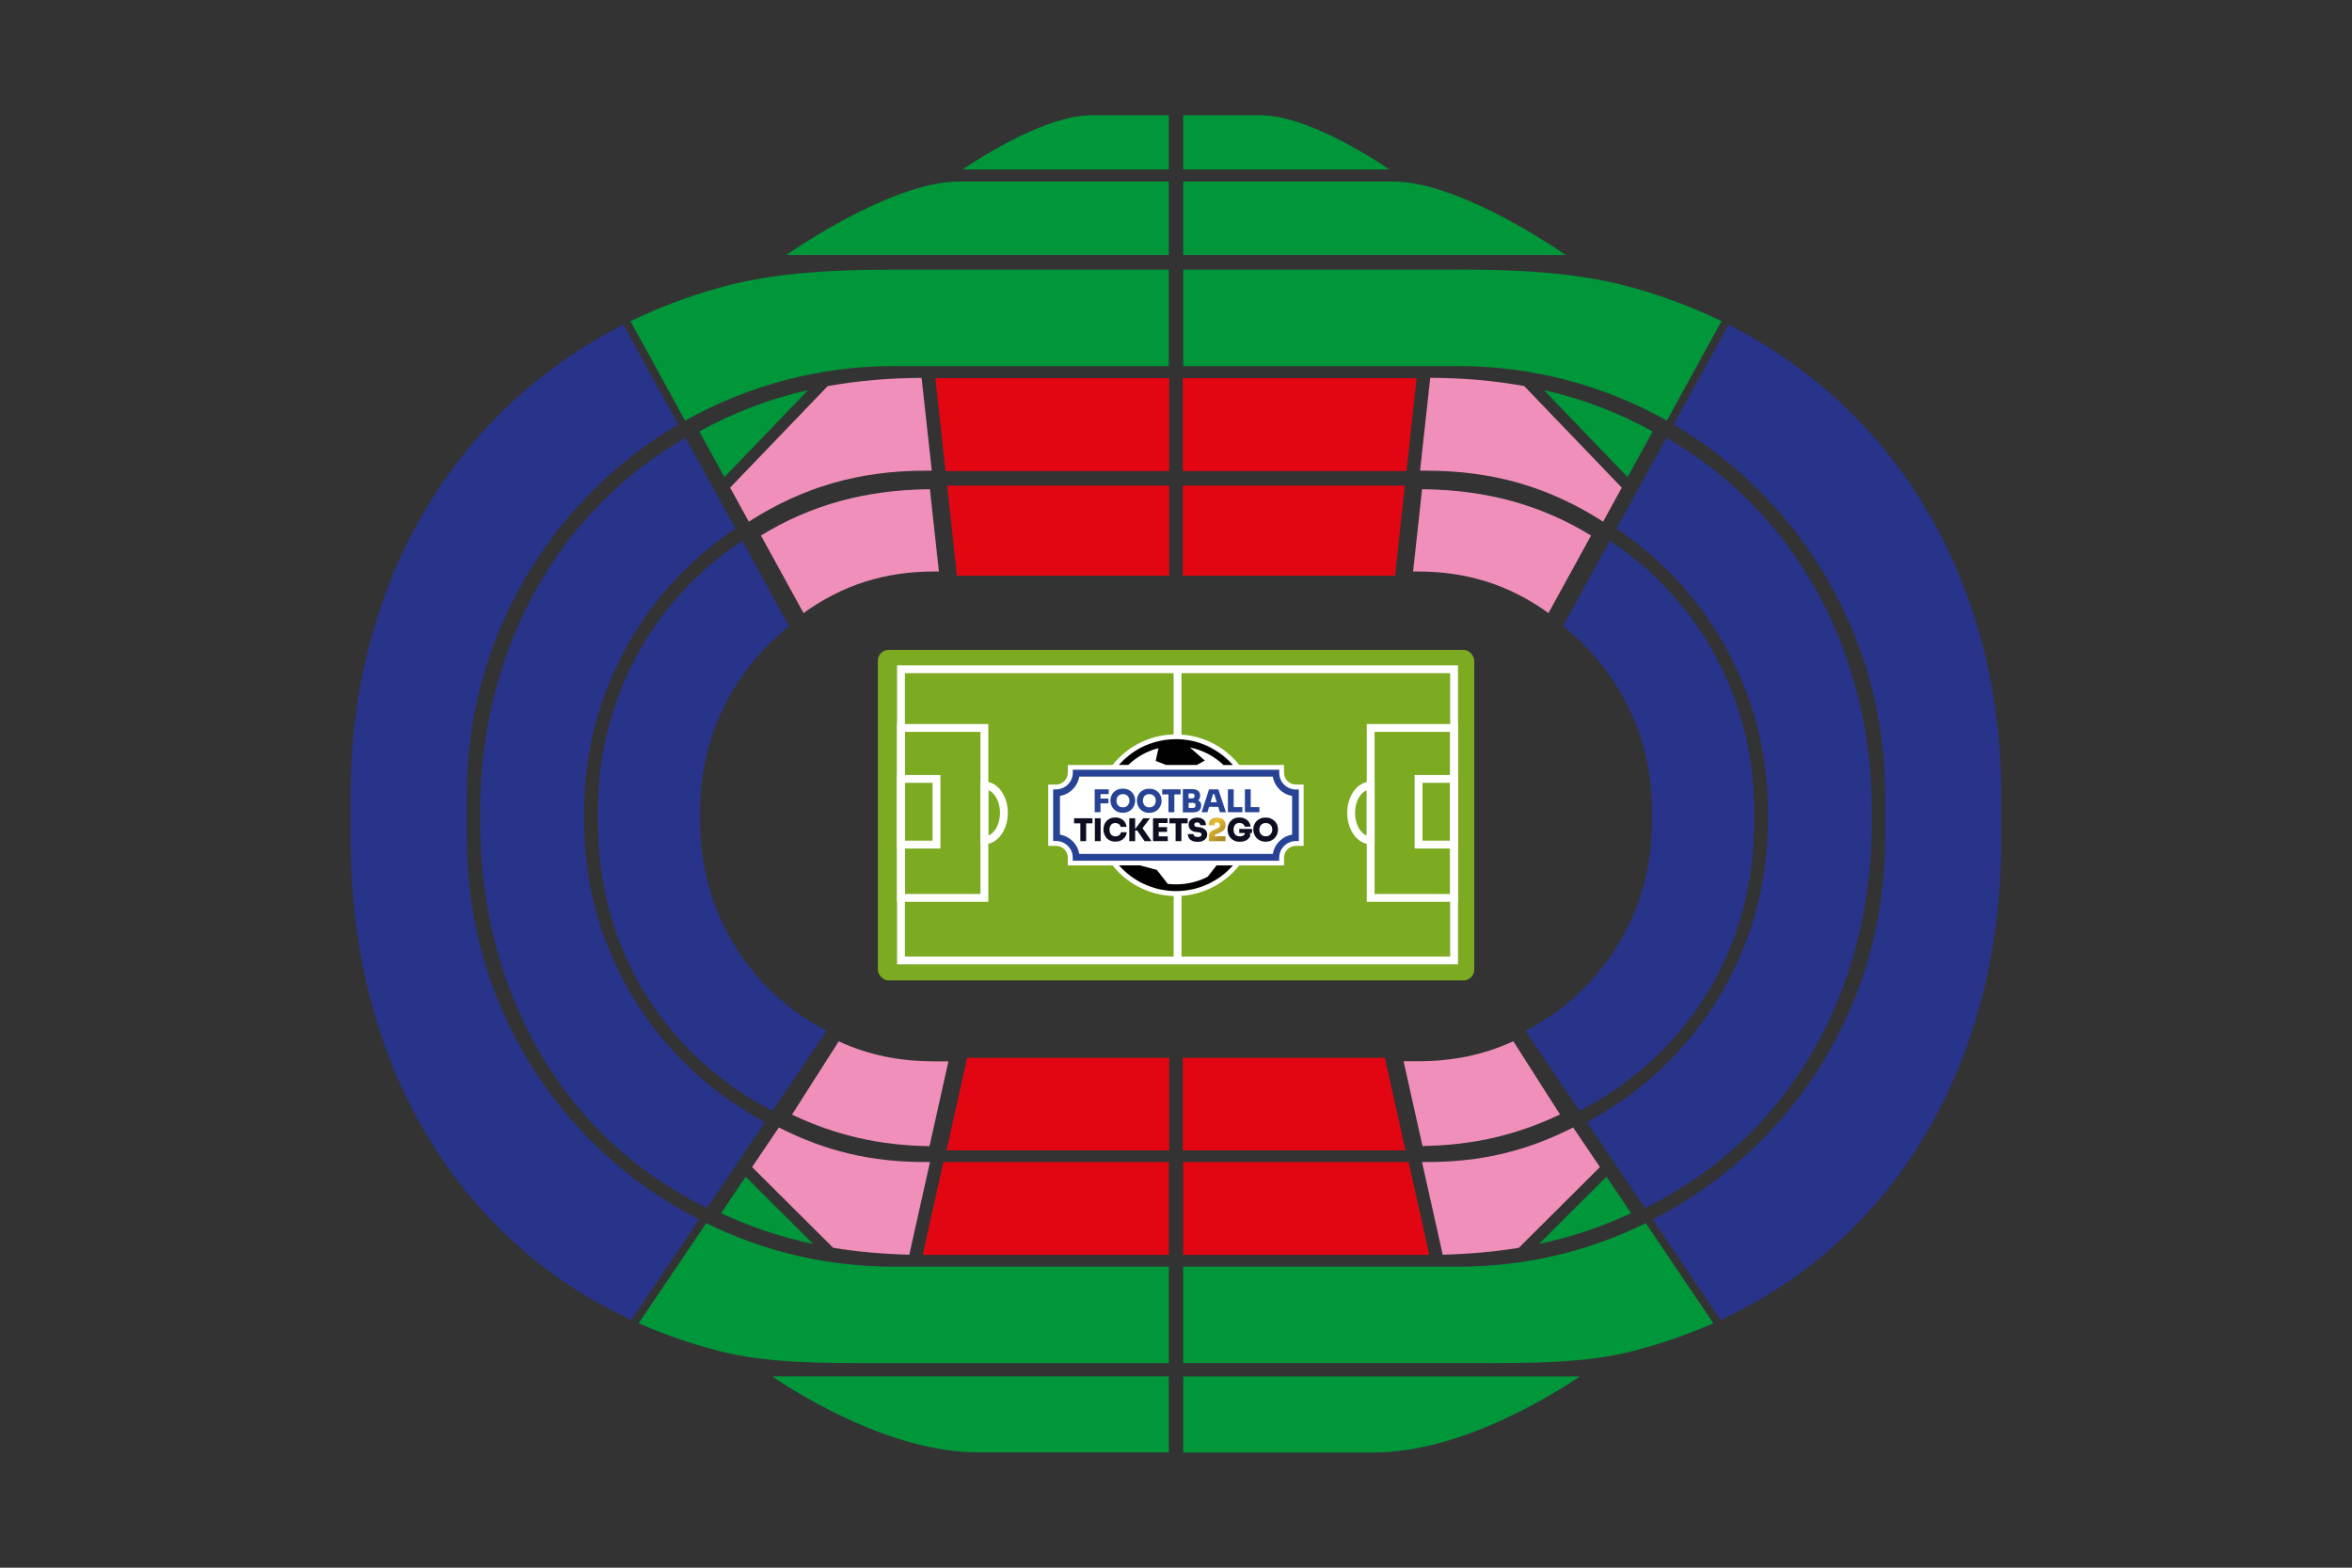 <?xml version="1.0" encoding="UTF-8"?>
<svg id="Laag_1" data-name="Laag 1" xmlns="http://www.w3.org/2000/svg" xmlns:xlink="http://www.w3.org/1999/xlink" viewBox="0 0 300 200">
  <rect x="0" y="0" width="300" height="200" fill="#333333" stroke="none"/>
  <defs>
    <style>
      .cls-1, .cls-2, .cls-3, .cls-4, .cls-5, .cls-6 {
        fill: none;
      }

      .cls-2 {
        clip-path: url(#clippath-3);
      }

      .cls-3 {
        clip-path: url(#clippath-2);
      }

      .cls-4 {
        clip-path: url(#clippath-1);
      }

      .cls-7 {
        fill: url(#Naamloos_verloop_2);
      }

      .cls-8 {
        fill: #010101;
      }

      .cls-9 {
        fill: #00973a;
      }

      .cls-10 {
        fill: #f090ba;
      }

      .cls-11 {
        fill: #fff;
      }

      .cls-12 {
        fill: #7caa21;
      }

      .cls-13 {
        fill: #e20613;
      }

      .cls-14 {
        fill: #0d0f20;
      }

      .cls-15 {
        fill: #28348a;
      }

      .cls-16 {
        fill: #274395;
      }

      .cls-5 {
        stroke: #fff;
        stroke-miterlimit: 10;
      }

      .cls-6 {
        clip-path: url(#clippath);
      }
    </style>
    <clipPath id="clippath">
      <rect class="cls-1" x="130.24" y="84.24" width="39.53" height="39.53"/>
    </clipPath>
    <clipPath id="clippath-1">
      <rect class="cls-1" x="130.24" y="84.24" width="39.53" height="39.53"/>
    </clipPath>
    <clipPath id="clippath-2">
      <path class="cls-1" d="m154.65,104.43c-.16.09-.28.2-.37.35-.08.15-.12.32-.12.51h.72c0-.11.03-.21.09-.27.06-.07.15-.1.28-.1s.21.03.27.1c.06.07.09.14.09.24,0,.1-.03.19-.08.25-.05.07-.14.12-.25.17l-.44.19c-.15.06-.28.13-.37.21-.09.07-.16.16-.21.26-.04.1-.07.21-.07.34v.64h2.13v-.64h-1.4v-.03c0-.05.02-.1.05-.13.03-.03.08-.06.14-.09l.44-.19c.27-.12.47-.25.59-.4.12-.15.18-.33.18-.56v-.05c0-.18-.04-.33-.13-.47-.08-.14-.21-.25-.37-.33-.16-.08-.36-.12-.59-.12s-.44.04-.6.13"/>
    </clipPath>
    <linearGradient id="Naamloos_verloop_2" data-name="Naamloos verloop 2" x1="-1303.55" y1="-1299.37" x2="-1303.48" y2="-1299.37" gradientTransform="translate(121317.31 121655.23) rotate(90) scale(93.25 -93.25)" gradientUnits="userSpaceOnUse">
      <stop offset="0" stop-color="#c6ac57"/>
      <stop offset=".2" stop-color="#cbaf46"/>
      <stop offset=".45" stop-color="#a78c44"/>
      <stop offset=".67" stop-color="#e7bc31"/>
      <stop offset="1" stop-color="#ac8728"/>
    </linearGradient>
    <clipPath id="clippath-3">
      <rect class="cls-1" x="130.24" y="84.24" width="39.53" height="39.53"/>
    </clipPath>
  </defs>
  <g>
    <path class="cls-15" d="m194.58,131.52l6.89,10.2c13.95-7.22,22.27-20.91,22.27-36.73v-1.68c0-13.93-6.87-26.72-18.41-34.31l-5.97,10.88c7.22,5.72,11.35,14.24,11.35,23.43v1.68c0,11.23-6.16,21.34-16.12,26.53Z"/>
    <path class="cls-10" d="m202.94,68.32c-6.46-3.94-13.34-5.82-21.55-5.91l-1.15,10.5h.55c6.34,0,11.69,1.69,16.72,5.3l5.43-9.89Z"/>
    <path class="cls-10" d="m193.02,132.84c-3.78,1.74-7.69,2.55-12.23,2.55h-1.76l2.41,10.81c6.35-.08,11.97-1.37,17.54-4.02l-5.96-9.35Z"/>
    <path class="cls-10" d="m193.73,159.19l10.34-10.3-3.41-5.05c-6.02,3.05-11.8,4.41-18.67,4.41h-.61l2.64,11.82c3.48-.09,6.66-.38,9.71-.88Z"/>
    <path class="cls-9" d="m196.29,158.7c4.1-.87,7.96-2.16,11.76-3.93l-3.14-4.65-8.61,8.58Z"/>
    <path class="cls-10" d="m181.99,60.05c8.41,0,15.58,2.07,22.49,6.5l2.38-4.34-12.45-12.96c-3.77-.68-7.7-1.03-11.98-1.05l-1.3,11.84h.85Z"/>
    <path class="cls-9" d="m196.93,49.77l10.67,11.1,3.2-5.83c-4.38-2.42-8.94-4.15-13.87-5.27Z"/>
    <path class="cls-15" d="m206.19,67.42c12.1,8.13,19.31,21.6,19.31,36.14v1.18c0,16.14-8.83,30.8-23.08,38.41l7.4,10.96c18.13-8.86,28.94-27.28,28.94-49.37v-1.18c0-20.46-9.79-38.26-26.21-47.72l-6.36,11.58Z"/>
    <polygon class="cls-13" points="150.87 61.95 150.87 73.45 177.94 73.45 179.19 61.95 150.87 61.95"/>
    <polygon class="cls-13" points="150.87 134.95 150.87 146.76 179.27 146.76 176.64 134.95 150.87 134.95"/>
    <path class="cls-13" d="m182.31,160.09l-2.64-11.84h-28.75v11.84h30.38c.34,0,.67,0,1.01,0Z"/>
    <polygon class="cls-13" points="150.87 48.25 150.87 60.1 179.4 60.1 180.69 48.25 150.87 48.25"/>
    <path class="cls-9" d="m212.45,159.79l-2.53-3.74c-7.49,3.68-15.54,5.55-23.93,5.55h-35.08v12.3h37.11c7.3.01,14.2.03,20.31-1.55,3.55-.92,6.98-2.11,10.21-3.53l-6.09-9.02Z"/>
    <path class="cls-9" d="m186,34.4h-35.08v12.3h35.08c9.33,0,18.52,2.4,26.61,6.96l6.97-12.69c-3.68-1.79-7.6-3.25-11.67-4.37-7.12-1.95-15.07-2.21-21.91-2.21Z"/>
    <path class="cls-15" d="m220.47,41.42l-7,12.74c16.65,9.77,26.97,27.74,26.97,47v5.98c0,20.54-11.33,39.05-29.62,48.45l8.64,12.8c22.42-10.34,35.8-33.15,35.8-61.09v-5.98c0-26.53-13-48.88-34.79-59.9Z"/>
    <path class="cls-9" d="m150.92,23.16v9.37h48.8c-3.69-2.51-14.48-9.37-22.06-9.37h-26.74Z"/>
    <path class="cls-9" d="m160.8,14.71h-9.88v6.91h26.31c-3.07-2.06-10.89-6.91-16.43-6.91Z"/>
    <path class="cls-9" d="m150.92,175.61v9.69h24.3c10.94,0,22.49-7.13,26.28-9.69h-50.59Z"/>
    <path class="cls-15" d="m100.65,79.88l-5.97-10.88c-11.54,7.59-18.41,20.37-18.41,34.31v1.68c0,15.82,8.31,29.51,22.27,36.73l6.89-10.2c-9.96-5.19-16.12-15.3-16.12-26.53v-1.68c0-9.19,4.13-17.7,11.35-23.43Z"/>
    <path class="cls-10" d="m97.06,68.32l5.43,9.89c5.03-3.61,10.38-5.3,16.72-5.3h.55l-1.15-10.5c-8.21.09-15.1,1.97-21.55,5.91Z"/>
    <path class="cls-10" d="m119.21,135.4c-4.54,0-8.45-.81-12.23-2.55l-5.96,9.35c5.58,2.65,11.2,3.94,17.54,4.02l2.41-10.81h-1.76Z"/>
    <path class="cls-10" d="m118.01,148.25c-6.87,0-12.65-1.36-18.67-4.41l-3.41,5.05,10.34,10.3c3.05.5,6.24.79,9.71.88l2.64-11.82h-.61Z"/>
    <path class="cls-9" d="m91.96,154.77c3.79,1.77,7.66,3.06,11.76,3.93l-8.61-8.58-3.14,4.65Z"/>
    <path class="cls-10" d="m105.58,49.25l-12.45,12.96,2.38,4.34c6.92-4.43,14.08-6.5,22.49-6.5h.85l-1.3-11.84c-4.28.02-8.21.37-11.98,1.05Z"/>
    <path class="cls-9" d="m92.4,60.87l10.67-11.1c-4.93,1.12-9.49,2.85-13.87,5.27l3.2,5.83Z"/>
    <path class="cls-15" d="m97.57,143.15c-14.25-7.61-23.08-22.27-23.08-38.41v-1.18c0-14.54,7.21-28.02,19.31-36.14l-6.36-11.58c-16.43,9.46-26.21,27.26-26.21,47.72v1.18c0,22.09,10.81,40.51,28.94,49.37l7.4-10.96Z"/>
    <polygon class="cls-13" points="149.13 73.45 149.13 61.95 120.81 61.95 122.06 73.45 149.13 73.45"/>
    <polygon class="cls-13" points="120.73 146.76 149.13 146.76 149.13 134.95 123.36 134.95 120.73 146.76"/>
    <path class="cls-13" d="m117.69,160.09c.33,0,.67,0,1.01,0h30.38v-11.84h-28.75l-2.64,11.84Z"/>
    <polygon class="cls-13" points="120.6 60.1 149.13 60.1 149.13 48.25 119.31 48.25 120.6 60.1"/>
    <path class="cls-9" d="m111.97,173.9h2.04s35.08,0,35.08,0v-12.3h-35.08c-8.39,0-16.44-1.87-23.93-5.55l-2.53,3.74-6.09,9.02c3.23,1.43,6.66,2.62,10.21,3.53,6.1,1.58,13,1.57,20.31,1.56Z"/>
    <path class="cls-9" d="m87.39,53.66c8.1-4.55,17.29-6.96,26.61-6.96h35.08v-12.3h-35.08c-6.84,0-14.79.26-21.91,2.21-4.07,1.11-7.99,2.58-11.67,4.37l6.97,12.69Z"/>
    <path class="cls-15" d="m80.53,168.39l8.64-12.8c-18.29-9.4-29.62-27.92-29.62-48.45v-5.98c0-19.26,10.32-37.23,26.97-47l-7-12.74c-21.8,11.02-34.79,33.37-34.79,59.9v5.98c0,27.95,13.37,50.75,35.8,61.09Z"/>
    <path class="cls-9" d="m149.08,23.16h-26.74c-7.58,0-18.37,6.86-22.06,9.37h48.8v-9.37Z"/>
    <path class="cls-9" d="m149.08,14.71h-9.88c-5.54,0-13.36,4.85-16.43,6.91h26.31v-6.91Z"/>
    <path class="cls-9" d="m124.78,185.29h24.3v-9.69h-50.59c3.79,2.56,15.34,9.69,26.28,9.69Z"/>
  </g>
  <g>
    <rect class="cls-12" x="111.97" y="82.91" width="76.07" height="42.17" rx="1.37" ry="1.37"/>
    <rect class="cls-5" x="114.92" y="85.38" width="70.55" height="37.15"/>
    <rect class="cls-5" x="180.94" y="99.37" width="4.53" height="8.38"/>
    <rect class="cls-5" x="114.92" y="99.37" width="4.53" height="8.38"/>
    <path class="cls-5" d="m128.05,103.7c0,1.93-1.11,3.5-2.49,3.5v-7c1.37,0,2.49,1.57,2.49,3.5Z"/>
    <ellipse class="cls-5" cx="150.25" cy="104" rx="3.59" ry="3.5"/>
    <rect class="cls-5" x="174.83" y="92.87" width="10.64" height="21.68"/>
    <rect class="cls-5" x="114.92" y="92.87" width="10.64" height="21.68"/>
    <path class="cls-5" d="m174.83,100.21v7c-1.37,0-2.49-1.57-2.49-3.5s1.11-3.5,2.49-3.5Z"/>
    <line class="cls-5" x1="150.2" y1="85.38" x2="150.2" y2="122.52"/>
  </g>
  <g class="cls-6">
    <g class="cls-4">
      <path class="cls-11" d="m165.67,100.09h-.38c-.83,0-1.51-.68-1.51-1.51v-.99h-5.71c-.24-.31-.51-.6-.79-.88-.95-.95-2.05-1.69-3.28-2.21-1.27-.54-2.62-.81-4.01-.81s-2.74.27-4.01.81c-1.23.52-2.33,1.26-3.28,2.21-.28.28-.54.57-.79.88h-5.71v.99c0,.83-.68,1.51-1.51,1.51h-.99v7.82h.99c.83,0,1.51.68,1.51,1.51v.99h5.71c.24.31.51.6.79.88.95.95,2.05,1.69,3.28,2.21,1.27.54,2.62.81,4.01.81s2.74-.27,4.01-.81c1.23-.52,2.33-1.26,3.28-2.21.28-.28.54-.57.79-.88h5.71v-.99c0-.83.68-1.51,1.51-1.51h.99v-7.82h-.62Z"/>
      <path class="cls-8" d="m155.47,110.93l.6-.52h-.9c-.33.43-.78,1-1.13,1.44-1.23.64-2.61.97-4.04.97-.35,0-.7-.02-1.05-.06l-1.39-1.78-2.16-.58h-2.67s.05.06.08.09c.06.06.12.13.18.19.05.06.11.11.16.17.11.11.22.22.34.32s.23.21.35.3c.24.2.49.38.75.56.13.09.26.17.39.25.2.12.4.24.61.34.14.07.28.14.42.2.43.19.88.36,1.34.49.15.04.31.08.46.12.08.02.16.04.24.05.24.05.48.09.72.12.08.01.16.02.24.03.16.02.33.03.49.04.17,0,.33.01.5.01,1.46,0,2.85-.32,4.09-.9.07-.03.15-.07.22-.11.27-.14.54-.28.79-.44.08-.05.16-.1.24-.15.09-.06.18-.12.27-.18.19-.14.37-.28.55-.43.12-.1.24-.2.35-.3.06-.05.12-.11.17-.16.17-.17.34-.34.5-.51.03-.03.05-.06.08-.09h-1.2c-.19.18-.39.35-.6.52"/>
      <path class="cls-8" d="m147.76,95.46l-.35,1.61,1.31.52h3.94l1.02-.56-1.9-1.67c1.6.33,3.08,1.09,4.28,2.24h1.2c-.39-.44-.82-.85-1.29-1.22-.12-.1-.25-.19-.37-.28-.41-.29-.85-.55-1.3-.78-.07-.04-.15-.07-.22-.11-.13-.06-.27-.12-.4-.18-.31-.13-.63-.24-.96-.34-.04-.01-.09-.03-.13-.04-.27-.08-.55-.14-.83-.19-.03,0-.06-.01-.09-.02-.54-.09-1.1-.14-1.68-.14-.92,0-1.81.13-2.65.37-.38.11-.76.24-1.12.39-.07.03-.14.06-.22.09-.14.06-.28.13-.42.2-.56.29-1.08.62-1.57,1.01-.46.37-.89.77-1.29,1.22h1.2c1.09-1.04,2.4-1.76,3.83-2.13"/>
      <path class="cls-16" d="m163.17,98.58v-.38h-26.33v.38c0,.62-.27,1.18-.7,1.57-.03.02-.05.05-.08.07-.37.3-.84.49-1.35.49h-.38v6.58h0s.38,0,.38,0c.51,0,.98.18,1.35.49.03.02.05.04.08.07.18.16.33.35.44.56.03.06.06.12.09.19.02.06.04.11.06.17.06.17.09.36.1.55,0,.04,0,.07,0,.11v.38h26.33v-.38c0-.26.05-.5.13-.73.01-.03.02-.06.04-.1.11-.25.26-.48.46-.68.02-.02.05-.05.07-.07.38-.34.88-.55,1.43-.55h.38v-6.58h-.38c-1.17,0-2.12-.95-2.12-2.12m-.82,10.34h-24.69c-.21-1.26-1.2-2.25-2.46-2.46v-4.94c1.26-.21,2.25-1.2,2.46-2.46h24.69c.21,1.26,1.2,2.25,2.46,2.46v4.94c-1.26.21-2.25,1.2-2.46,2.46"/>
      <polygon class="cls-16" points="140.37 103.62 140.37 102.49 141.38 102.49 141.38 101.88 140.37 101.88 140.37 101.31 141.42 101.31 141.42 100.7 140.37 100.7 140.29 100.7 139.63 100.7 139.63 103.62 140.37 103.62"/>
      <path class="cls-16" d="m143.89,100.74c-.2-.09-.42-.13-.68-.13s-.49.04-.68.13c-.2.09-.36.2-.49.34-.13.14-.23.3-.3.48-.07.18-.1.36-.1.54v.09c0,.17.03.34.1.51.06.18.16.34.29.49.13.15.29.27.49.36.2.09.43.14.7.14s.49-.05.69-.14c.2-.09.36-.21.49-.36.13-.15.23-.31.29-.49.07-.18.1-.35.1-.51v-.09c0-.18-.03-.36-.1-.54-.07-.18-.17-.34-.3-.48-.13-.14-.3-.26-.49-.34m.09,1.75c-.04.1-.09.19-.16.27-.07.08-.16.14-.26.18-.1.04-.22.06-.34.06s-.24-.02-.34-.06c-.1-.04-.19-.1-.26-.18-.07-.08-.13-.17-.16-.27-.04-.1-.06-.21-.06-.33,0-.13.02-.24.06-.35.04-.1.09-.19.16-.27.07-.07.16-.13.26-.17.1-.04.22-.06.34-.06s.24.02.34.06c.1.04.19.1.26.17.07.07.13.16.17.27.04.1.06.22.06.35,0,.12-.02.23-.06.33"/>
      <path class="cls-16" d="m145.4,103.2c.13.15.29.27.49.36.2.09.43.14.7.14s.49-.05.69-.14c.2-.09.36-.21.49-.36.13-.15.23-.31.29-.49.07-.18.1-.35.1-.51v-.09c0-.18-.03-.36-.1-.54-.07-.18-.17-.34-.3-.48-.13-.14-.3-.26-.49-.34-.2-.09-.42-.13-.68-.13s-.49.04-.68.13c-.2.09-.36.2-.49.34-.13.14-.23.3-.3.48-.07.18-.1.36-.1.54v.09c0,.17.03.34.1.51.06.18.16.34.29.49m.42-1.39c.04-.1.09-.19.16-.27.07-.07.16-.13.26-.17.1-.04.22-.06.34-.06s.24.02.34.06c.1.04.19.1.26.17.07.07.13.16.17.27.04.1.06.22.06.35,0,.12-.02.23-.06.33-.04.1-.09.19-.16.27-.07.08-.16.14-.26.18-.1.04-.22.06-.34.06s-.24-.02-.34-.06c-.1-.04-.19-.1-.26-.18-.07-.08-.13-.17-.16-.27-.04-.1-.06-.21-.06-.33,0-.13.02-.24.06-.35"/>
      <polygon class="cls-16" points="149.04 103.62 149.79 103.62 149.79 101.35 150.59 101.35 150.59 100.7 148.24 100.7 148.24 101.35 149.04 101.35 149.04 103.62"/>
      <path class="cls-16" d="m150.88,103.64h1.26c.23,0,.43-.03.59-.1.16-.07.28-.16.36-.29.08-.13.12-.28.12-.45v-.06c0-.19-.05-.34-.14-.45-.06-.08-.15-.14-.25-.19.05-.03.09-.07.12-.11.09-.11.14-.26.14-.44v-.06c0-.26-.09-.47-.28-.61-.19-.14-.45-.21-.79-.21h-1.14v2.97Zm1.53-.65c-.05.06-.13.08-.24.08h-.56v-.65h.56c.11,0,.19.03.24.08.05.05.08.14.08.24s-.03.19-.08.24m-.35-1.75c.11,0,.19.03.24.08.05.05.07.13.07.23s-.02.18-.07.23c-.05.05-.13.08-.24.08h-.46v-.63h.46Z"/>
      <path class="cls-16" d="m154.21,100.7l-.94,2.92h.74l.21-.68h1.17l.21.68h.77l-.97-2.92h-1.19Zm.2,1.64l.32-1.04h.15l.32,1.04h-.79Z"/>
      <polygon class="cls-16" points="157.36 103.62 158.47 103.62 158.47 102.97 157.36 102.97 157.36 100.7 156.62 100.7 156.62 103.62 157.28 103.62 157.36 103.62"/>
      <polygon class="cls-16" points="160.64 102.97 159.53 102.97 159.53 100.7 158.79 100.7 158.79 103.62 159.45 103.62 159.53 103.62 160.64 103.62 160.64 102.97"/>
      <polygon class="cls-14" points="137 105.04 137.8 105.04 137.8 107.31 138.54 107.31 138.54 105.04 139.34 105.04 139.34 104.39 137 104.39 137 105.04"/>
      <rect class="cls-14" x="139.65" y="104.39" width=".74" height="2.92"/>
      <path class="cls-14" d="m142.75,106.56c-.13.09-.29.14-.47.14-.12,0-.23-.02-.32-.06-.09-.04-.17-.1-.24-.17-.07-.07-.11-.16-.15-.27-.03-.1-.05-.22-.05-.35s.02-.25.05-.35c.03-.1.08-.19.14-.27.06-.07.14-.13.23-.17.09-.04.2-.06.31-.06.12,0,.23.02.33.06.1.04.17.1.24.17.06.07.1.16.12.26h.74c-.02-.24-.09-.45-.22-.63-.13-.18-.29-.32-.5-.42-.21-.1-.44-.15-.71-.15-.25,0-.47.04-.66.13-.19.09-.34.2-.47.34-.12.14-.22.3-.28.48-.06.18-.09.36-.09.54v.09c0,.17.03.34.09.51.06.18.15.34.27.49.12.15.28.27.47.36.19.09.42.14.68.14.28,0,.53-.05.74-.16.21-.11.37-.25.5-.43.12-.18.2-.38.22-.6h-.74c-.03.15-.1.27-.23.36"/>
      <polygon class="cls-14" points="146.68 104.39 145.82 104.39 144.79 105.76 144.79 104.39 144.04 104.39 144.04 107.31 144.79 107.31 144.79 105.95 145.04 105.95 145.99 107.31 146.88 107.31 145.73 105.65 146.68 104.39"/>
      <polygon class="cls-14" points="147.79 106.13 148.86 106.13 148.86 105.52 147.79 105.52 147.79 105 148.92 105 148.92 104.39 147.79 104.39 147.71 104.39 147.07 104.39 147.07 107.31 147.71 107.31 147.79 107.31 148.95 107.31 148.95 106.7 147.79 106.7 147.79 106.13"/>
      <polygon class="cls-14" points="150.69 107.31 150.69 105.04 151.49 105.04 151.49 104.39 149.15 104.39 149.15 105.04 149.95 105.04 149.95 107.31 150.69 107.31"/>
      <path class="cls-14" d="m152.49,104.96c.05-.03.12-.04.2-.04.09,0,.16.02.22.05.06.03.11.07.14.13.03.05.05.11.05.18h.72c0-.19-.04-.36-.13-.51-.09-.15-.22-.26-.38-.34-.17-.08-.37-.12-.61-.12-.22,0-.41.04-.58.11-.16.07-.29.18-.38.31-.09.14-.13.3-.13.49,0,.27.09.49.27.65.18.16.42.26.72.28l.19.02c.17.01.29.04.36.09.07.05.11.11.11.2,0,.07-.02.12-.06.17-.04.05-.09.09-.17.11-.07.03-.16.04-.27.04-.12,0-.22-.02-.3-.05-.08-.03-.14-.08-.17-.13-.04-.06-.06-.12-.06-.19h-.72c0,.19.05.36.14.51.09.15.23.26.42.35.19.09.41.13.69.13.25,0,.47-.04.65-.12.18-.08.32-.19.42-.33.1-.14.15-.31.15-.5s-.05-.35-.14-.48c-.1-.13-.23-.23-.4-.31-.17-.08-.36-.12-.58-.14l-.19-.02c-.13-.01-.21-.04-.26-.1-.05-.05-.08-.12-.08-.19,0-.06.01-.11.04-.15.03-.05.07-.08.12-.11"/>
    </g>
    <g class="cls-3">
      <rect class="cls-7" x="153.42" y="103.97" width="3.67" height="3.67" transform="translate(-29.34 140.77) rotate(-45)"/>
    </g>
    <g class="cls-2">
      <path class="cls-14" d="m159.46,106.73v-.46h.24v-.52h-1.63v.52h.7v.15c-.05.07-.11.13-.2.18-.12.07-.26.1-.43.1-.13,0-.25-.02-.35-.06-.1-.04-.19-.1-.25-.18-.07-.08-.12-.17-.15-.28-.03-.11-.05-.22-.05-.34s.02-.24.05-.34c.03-.1.08-.19.14-.27.06-.08.14-.13.23-.18.09-.04.2-.06.32-.06s.24.02.33.06c.1.04.18.1.24.17.06.07.1.15.12.24h.74c-.02-.23-.09-.43-.22-.61-.13-.17-.29-.31-.5-.41-.21-.1-.45-.15-.71-.15-.25,0-.47.04-.66.13-.19.09-.34.2-.47.35-.12.14-.22.3-.28.48-.06.18-.09.36-.09.54v.09c0,.17.03.34.09.52.06.18.15.34.28.49.13.15.29.27.48.36.2.09.43.14.71.14.3,0,.56-.06.78-.17.23-.11.4-.28.52-.49"/>
      <path class="cls-14" d="m162.6,104.77c-.13-.14-.3-.26-.49-.34-.2-.09-.42-.13-.68-.13s-.49.04-.68.13c-.2.09-.36.2-.49.34-.13.14-.23.3-.3.48-.07.18-.1.36-.1.54v.09c0,.17.03.34.1.51.06.18.16.34.29.49.13.15.29.27.49.36.2.09.43.14.7.14s.49-.05.69-.14c.2-.09.36-.21.49-.36.13-.15.23-.31.29-.49.07-.18.1-.35.1-.51v-.09c0-.18-.03-.36-.1-.54-.07-.18-.17-.34-.3-.48m-.4,1.41c-.04.1-.09.19-.16.27-.07.08-.16.14-.26.18-.1.04-.22.06-.34.06s-.24-.02-.34-.06c-.1-.04-.19-.1-.26-.18-.07-.08-.13-.17-.16-.27-.04-.1-.06-.21-.06-.33,0-.13.02-.24.06-.35.04-.1.09-.19.16-.27.07-.07.16-.13.26-.17.1-.04.22-.06.34-.06s.24.02.34.06c.1.04.19.1.26.17.07.07.13.16.17.27.04.1.06.22.06.35,0,.12-.02.23-.06.33"/>
    </g>
  </g>
</svg>